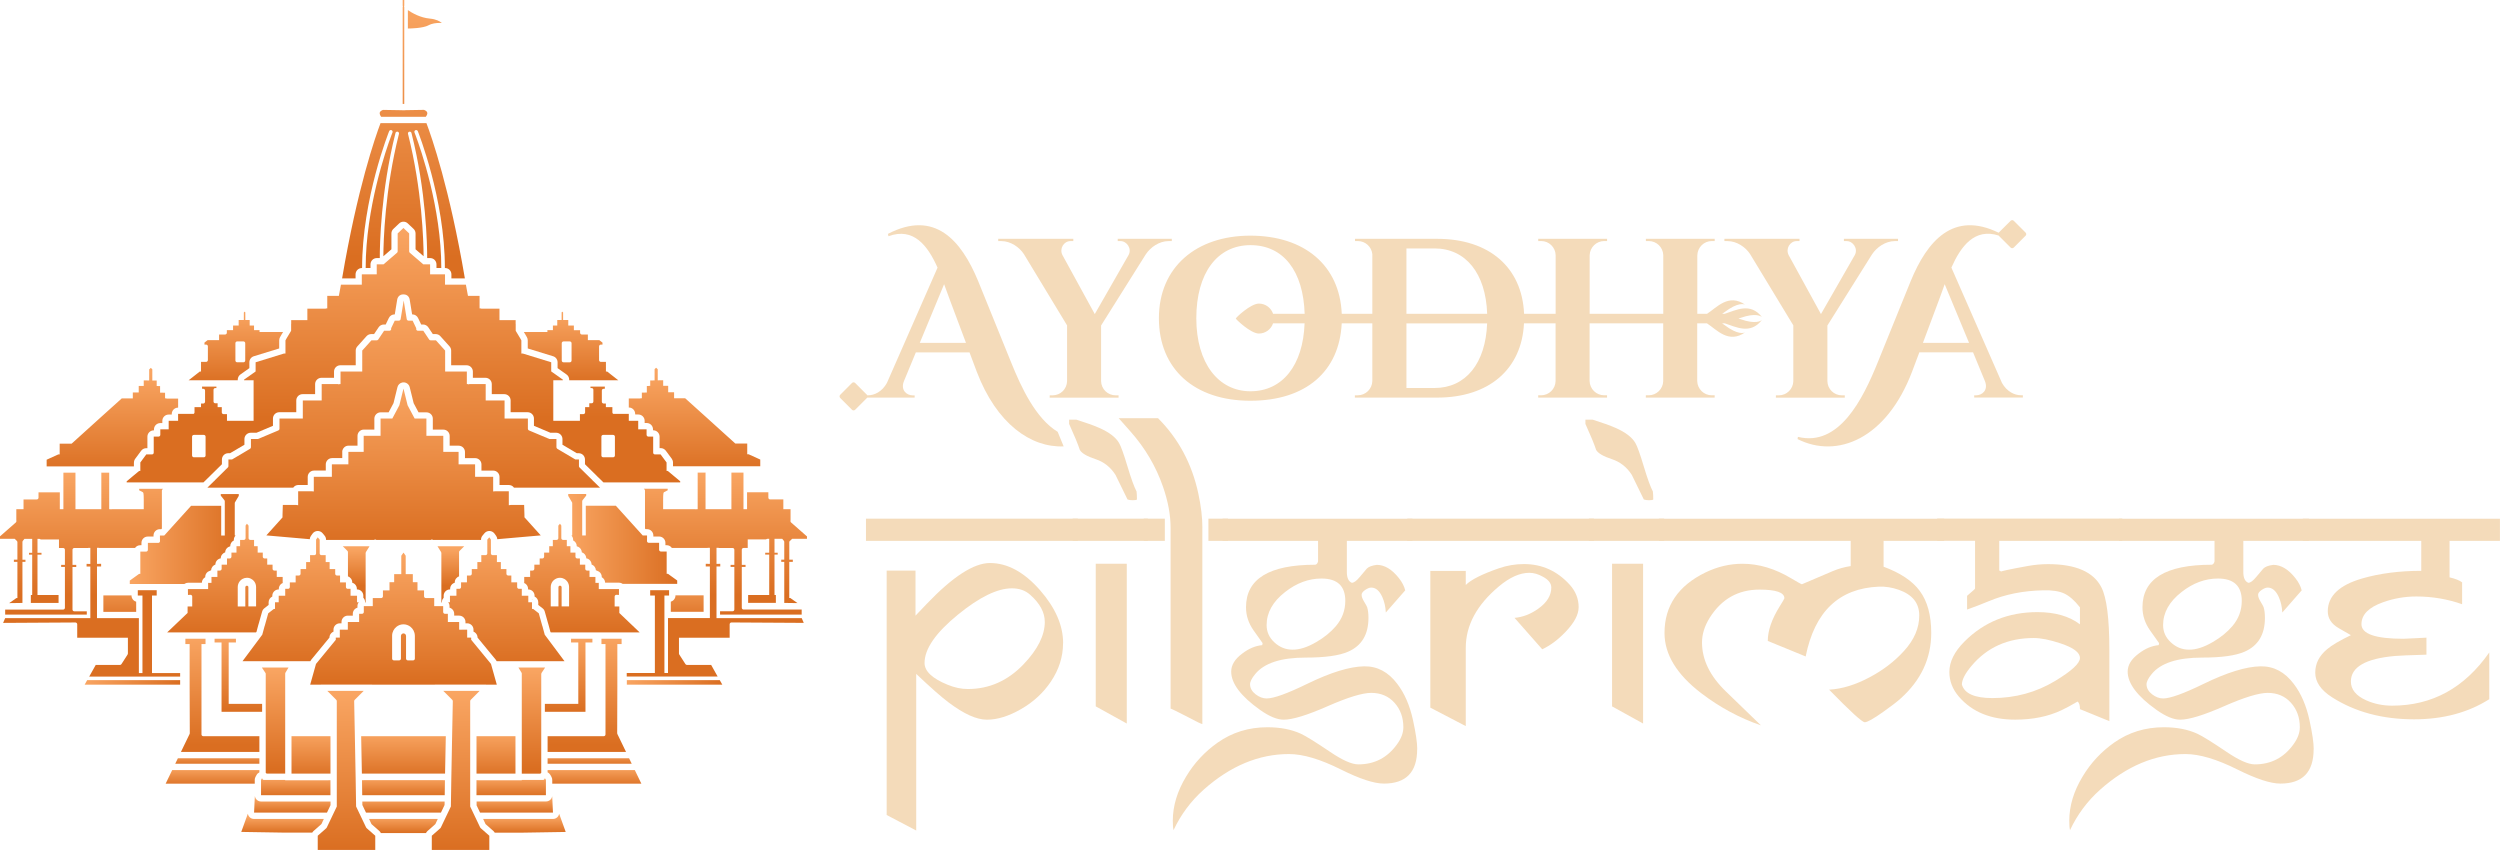 <svg xmlns="http://www.w3.org/2000/svg" xmlns:xlink="http://www.w3.org/1999/xlink" id="Layer_2" data-name="Layer 2" viewBox="0 0 803.93 273.32"><defs><style>      .cls-1 {        fill: url(#linear-gradient);      }      .cls-1, .cls-2, .cls-3, .cls-4, .cls-5, .cls-6, .cls-7, .cls-8, .cls-9, .cls-10, .cls-11, .cls-12, .cls-13, .cls-14, .cls-15, .cls-16, .cls-17, .cls-18, .cls-19, .cls-20, .cls-21, .cls-22, .cls-23, .cls-24, .cls-25, .cls-26, .cls-27, .cls-28, .cls-29, .cls-30, .cls-31, .cls-32, .cls-33, .cls-34, .cls-35, .cls-36, .cls-37, .cls-38, .cls-39, .cls-40, .cls-41, .cls-42, .cls-43, .cls-44, .cls-45, .cls-46, .cls-47, .cls-48, .cls-49, .cls-50, .cls-51, .cls-52, .cls-53, .cls-54, .cls-55, .cls-56, .cls-57, .cls-58, .cls-59, .cls-60, .cls-61, .cls-62 {        stroke-width: 0px;      }      .cls-2 {        fill: url(#linear-gradient-38);      }      .cls-3 {        fill: url(#linear-gradient-33);      }      .cls-4 {        fill: url(#linear-gradient-29);      }      .cls-5 {        fill: url(#linear-gradient-32);      }      .cls-6 {        fill: url(#linear-gradient-30);      }      .cls-7 {        fill: url(#linear-gradient-31);      }      .cls-8 {        fill: url(#linear-gradient-36);      }      .cls-9 {        fill: url(#linear-gradient-39);      }      .cls-10 {        fill: url(#linear-gradient-34);      }      .cls-11 {        fill: url(#linear-gradient-37);      }      .cls-12 {        fill: url(#linear-gradient-35);      }      .cls-13 {        fill: url(#linear-gradient-28);      }      .cls-14 {        fill: url(#linear-gradient-25);      }      .cls-15 {        fill: url(#linear-gradient-11);      }      .cls-16 {        fill: url(#linear-gradient-12);      }      .cls-17 {        fill: url(#linear-gradient-13);      }      .cls-18 {        fill: url(#linear-gradient-10);      }      .cls-19 {        fill: url(#linear-gradient-17);      }      .cls-20 {        fill: url(#linear-gradient-16);      }      .cls-21 {        fill: url(#linear-gradient-19);      }      .cls-22 {        fill: url(#linear-gradient-15);      }      .cls-23 {        fill: url(#linear-gradient-23);      }      .cls-24 {        fill: url(#linear-gradient-21);      }      .cls-25 {        fill: url(#linear-gradient-18);      }      .cls-26 {        fill: url(#linear-gradient-14);      }      .cls-27 {        fill: url(#linear-gradient-22);      }      .cls-28 {        fill: url(#linear-gradient-20);      }      .cls-29 {        fill: url(#linear-gradient-27);      }      .cls-30 {        fill: url(#linear-gradient-24);      }      .cls-31 {        fill: url(#linear-gradient-26);      }      .cls-32 {        fill: url(#linear-gradient-45);      }      .cls-33 {        fill: url(#linear-gradient-46);      }      .cls-34 {        fill: url(#linear-gradient-44);      }      .cls-35 {        fill: url(#linear-gradient-48);      }      .cls-36 {        fill: url(#linear-gradient-49);      }      .cls-37 {        fill: url(#linear-gradient-47);      }      .cls-38 {        fill: url(#linear-gradient-42);      }      .cls-39 {        fill: url(#linear-gradient-43);      }      .cls-40 {        fill: url(#linear-gradient-40);      }      .cls-41 {        fill: url(#linear-gradient-41);      }      .cls-42 {        fill: url(#linear-gradient-59);      }      .cls-43 {        fill: url(#linear-gradient-57);      }      .cls-44 {        fill: url(#linear-gradient-58);      }      .cls-45 {        fill: url(#linear-gradient-55);      }      .cls-46 {        fill: url(#linear-gradient-56);      }      .cls-47 {        fill: url(#linear-gradient-53);      }      .cls-48 {        fill: url(#linear-gradient-51);      }      .cls-49 {        fill: url(#linear-gradient-52);      }      .cls-50 {        fill: url(#linear-gradient-50);      }      .cls-51 {        fill: url(#linear-gradient-54);      }      .cls-52 {        fill: url(#linear-gradient-60);      }      .cls-53 {        fill-rule: evenodd;      }      .cls-53, .cls-62 {        fill: #f4dbba;      }      .cls-54 {        fill: url(#linear-gradient-4);      }      .cls-55 {        fill: url(#linear-gradient-2);      }      .cls-56 {        fill: url(#linear-gradient-3);      }      .cls-57 {        fill: url(#linear-gradient-8);      }      .cls-58 {        fill: url(#linear-gradient-9);      }      .cls-59 {        fill: url(#linear-gradient-7);      }      .cls-60 {        fill: url(#linear-gradient-5);      }      .cls-61 {        fill: url(#linear-gradient-6);      }    </style><linearGradient id="linear-gradient" x1="136.61" y1=".55" x2="136.61" y2="82.7" gradientUnits="userSpaceOnUse"><stop offset="0" stop-color="#f9a562"></stop><stop offset="1" stop-color="#da6e21"></stop></linearGradient><linearGradient id="linear-gradient-2" x1="129.75" y1=".55" x2="129.75" y2="82.7" xlink:href="#linear-gradient"></linearGradient><linearGradient id="linear-gradient-3" x1="182.85" y1="204.7" x2="182.85" y2="228.87" xlink:href="#linear-gradient"></linearGradient><linearGradient id="linear-gradient-4" x1="201.57" y1="219.45" x2="232.28" y2="219.45" xlink:href="#linear-gradient"></linearGradient><linearGradient id="linear-gradient-5" x1="220.98" y1="184.29" x2="220.98" y2="200.88" xlink:href="#linear-gradient"></linearGradient><linearGradient id="linear-gradient-6" x1="230.53" y1="151.98" x2="230.53" y2="191.48" xlink:href="#linear-gradient"></linearGradient><linearGradient id="linear-gradient-7" x1="144.97" y1="176.44" x2="144.97" y2="188.36" xlink:href="#linear-gradient"></linearGradient><linearGradient id="linear-gradient-8" x1="129.75" y1="178.65" x2="129.75" y2="219.37" xlink:href="#linear-gradient"></linearGradient><linearGradient id="linear-gradient-9" x1="171.04" y1="192.62" x2="171.05" y2="192.62" xlink:href="#linear-gradient"></linearGradient><linearGradient id="linear-gradient-10" x1="171.05" y1="192.78" x2="171.22" y2="192.78" xlink:href="#linear-gradient"></linearGradient><linearGradient id="linear-gradient-11" x1="172" y1="192.69" x2="172.09" y2="192.69" xlink:href="#linear-gradient"></linearGradient><linearGradient id="linear-gradient-12" x1="172.16" y1="193.92" x2="172.22" y2="193.92" xlink:href="#linear-gradient"></linearGradient><linearGradient id="linear-gradient-13" x1="172.22" y1="195.37" x2="173.25" y2="195.37" xlink:href="#linear-gradient"></linearGradient><linearGradient id="linear-gradient-14" x1="162.83" y1="172.38" x2="162.83" y2="214.19" xlink:href="#linear-gradient"></linearGradient><linearGradient id="linear-gradient-15" x1="183.66" y1="100.13" x2="183.66" y2="123.68" xlink:href="#linear-gradient"></linearGradient><linearGradient id="linear-gradient-16" x1="223.35" y1="119.76" x2="223.35" y2="152.76" xlink:href="#linear-gradient"></linearGradient><linearGradient id="linear-gradient-17" x1="182.72" y1="173.31" x2="217.77" y2="173.31" xlink:href="#linear-gradient"></linearGradient><linearGradient id="linear-gradient-18" x1="129.75" y1="235.65" x2="129.75" y2="250.35" xlink:href="#linear-gradient"></linearGradient><linearGradient id="linear-gradient-19" x1="159.49" y1="235.65" x2="159.49" y2="250.35" xlink:href="#linear-gradient"></linearGradient><linearGradient id="linear-gradient-20" x1="188.7" y1="204.7" x2="188.7" y2="239.44" xlink:href="#linear-gradient"></linearGradient><linearGradient id="linear-gradient-21" x1="191.16" y1="246.77" x2="191.16" y2="253.03" xlink:href="#linear-gradient"></linearGradient><linearGradient id="linear-gradient-22" x1="129.75" y1="262.69" x2="129.75" y2="267.99" xlink:href="#linear-gradient"></linearGradient><linearGradient id="linear-gradient-23" x1="168.64" y1="262.69" x2="168.64" y2="267.99" xlink:href="#linear-gradient"></linearGradient><linearGradient id="linear-gradient-24" x1="165.52" y1="256.7" x2="165.52" y2="261.58" xlink:href="#linear-gradient"></linearGradient><linearGradient id="linear-gradient-25" x1="171.01" y1="215.16" x2="171.01" y2="247.22" xlink:href="#linear-gradient"></linearGradient><linearGradient id="linear-gradient-26" x1="148.08" y1="222.97" x2="148.08" y2="273.57" xlink:href="#linear-gradient"></linearGradient><linearGradient id="linear-gradient-27" x1="129.75" y1="250.01" x2="129.75" y2="256.14" xlink:href="#linear-gradient"></linearGradient><linearGradient id="linear-gradient-28" x1="164.39" y1="250.01" x2="164.39" y2="256.14" xlink:href="#linear-gradient"></linearGradient><linearGradient id="linear-gradient-29" x1="189.62" y1="242.03" x2="189.62" y2="246.34" xlink:href="#linear-gradient"></linearGradient><linearGradient id="linear-gradient-30" x1="187.07" y1="167.81" x2="187.07" y2="203.63" xlink:href="#linear-gradient"></linearGradient><linearGradient id="linear-gradient-31" x1="129.75" y1=".55" x2="129.75" y2="82.7" xlink:href="#linear-gradient"></linearGradient><linearGradient id="linear-gradient-32" x1="76.64" y1="204.7" x2="76.64" y2="228.87" xlink:href="#linear-gradient"></linearGradient><linearGradient id="linear-gradient-33" x1="27.22" y1="219.45" x2="57.93" y2="219.45" xlink:href="#linear-gradient"></linearGradient><linearGradient id="linear-gradient-34" x1="38.51" y1="184.29" x2="38.51" y2="200.88" xlink:href="#linear-gradient"></linearGradient><linearGradient id="linear-gradient-35" x1="28.96" y1="151.98" x2="28.96" y2="191.48" xlink:href="#linear-gradient"></linearGradient><linearGradient id="linear-gradient-36" x1="114.52" y1="176.44" x2="114.52" y2="188.36" xlink:href="#linear-gradient"></linearGradient><linearGradient id="linear-gradient-37" x1="88.45" y1="192.62" x2="88.46" y2="192.62" xlink:href="#linear-gradient"></linearGradient><linearGradient id="linear-gradient-38" x1="88.28" y1="192.78" x2="88.45" y2="192.78" xlink:href="#linear-gradient"></linearGradient><linearGradient id="linear-gradient-39" x1="87.4" y1="192.69" x2="87.49" y2="192.69" xlink:href="#linear-gradient"></linearGradient><linearGradient id="linear-gradient-40" x1="87.27" y1="193.92" x2="87.33" y2="193.92" xlink:href="#linear-gradient"></linearGradient><linearGradient id="linear-gradient-41" x1="86.25" y1="195.37" x2="87.27" y2="195.37" xlink:href="#linear-gradient"></linearGradient><linearGradient id="linear-gradient-42" x1="96.67" y1="172.38" x2="96.67" y2="214.19" xlink:href="#linear-gradient"></linearGradient><linearGradient id="linear-gradient-43" x1="75.84" y1="100.13" x2="75.84" y2="123.68" xlink:href="#linear-gradient"></linearGradient><linearGradient id="linear-gradient-44" x1="36.14" y1="119.76" x2="36.14" y2="152.76" xlink:href="#linear-gradient"></linearGradient><linearGradient id="linear-gradient-45" x1="41.72" y1="173.31" x2="76.77" y2="173.31" xlink:href="#linear-gradient"></linearGradient><linearGradient id="linear-gradient-46" x1="100" y1="235.65" x2="100" y2="250.35" xlink:href="#linear-gradient"></linearGradient><linearGradient id="linear-gradient-47" x1="70.8" y1="204.7" x2="70.8" y2="239.44" xlink:href="#linear-gradient"></linearGradient><linearGradient id="linear-gradient-48" x1="68.34" y1="246.77" x2="68.34" y2="253.03" xlink:href="#linear-gradient"></linearGradient><linearGradient id="linear-gradient-49" x1="90.86" y1="262.69" x2="90.86" y2="267.99" xlink:href="#linear-gradient"></linearGradient><linearGradient id="linear-gradient-50" x1="129.75" y1="256.7" x2="129.75" y2="261.58" xlink:href="#linear-gradient"></linearGradient><linearGradient id="linear-gradient-51" x1="93.97" y1="256.7" x2="93.97" y2="261.58" xlink:href="#linear-gradient"></linearGradient><linearGradient id="linear-gradient-52" x1="88.49" y1="215.16" x2="88.49" y2="247.22" xlink:href="#linear-gradient"></linearGradient><linearGradient id="linear-gradient-53" x1="111.41" y1="222.97" x2="111.41" y2="273.57" xlink:href="#linear-gradient"></linearGradient><linearGradient id="linear-gradient-54" x1="95.11" y1="250.01" x2="95.11" y2="256.14" xlink:href="#linear-gradient"></linearGradient><linearGradient id="linear-gradient-55" x1="69.88" y1="242.03" x2="69.88" y2="246.34" xlink:href="#linear-gradient"></linearGradient><linearGradient id="linear-gradient-56" x1="72.43" y1="167.81" x2="72.43" y2="203.63" xlink:href="#linear-gradient"></linearGradient><linearGradient id="linear-gradient-57" x1="129.75" y1="73.66" x2="129.75" y2="134.34" xlink:href="#linear-gradient"></linearGradient><linearGradient id="linear-gradient-58" x1="129.75" y1=".55" x2="129.75" y2="82.7" xlink:href="#linear-gradient"></linearGradient><linearGradient id="linear-gradient-59" x1="129.75" y1="96.83" x2="129.75" y2="158.9" xlink:href="#linear-gradient"></linearGradient><linearGradient id="linear-gradient-60" x1="129.75" y1="124.45" x2="129.75" y2="175.05" xlink:href="#linear-gradient"></linearGradient></defs><g id="Branding_by_Patrick_Liddell" data-name="Branding by Patrick Liddell"><g id="Logo_V2_Light"><g><path class="cls-62" d="M346.6,173.92h-68.13v-7.13h68.13v7.13ZM341.85,206.83c0,4.36-1.31,8.47-3.92,12.36-2.42,3.6-5.6,6.54-9.56,8.82-3.96,2.28-7.62,3.42-10.99,3.42s-7.39-1.84-12.3-5.52c-2.38-1.78-5.86-4.85-10.45-9.21v50.37l-9.5-4.99v-78.59h9.27v14.49l3.62-3.8c8.36-8.75,15.13-13.13,20.32-13.13,5.62,0,10.99,2.91,16.1,8.73,4.95,5.66,7.43,11.35,7.43,17.05ZM335.97,199.94c0-3.01-1.56-5.9-4.69-8.67-1.54-1.39-3.5-2.08-5.88-2.08-4.67,0-10.47,2.83-17.4,8.5-7.13,5.82-10.69,10.99-10.69,15.5,0,2.65,2.47,4.99,7.43,7.01,2.22.91,4.38,1.37,6.47,1.37,6.89,0,12.87-2.65,17.94-7.96,4.55-4.75,6.83-9.31,6.83-13.66Z"></path><path class="cls-62" d="M365.61,160.62c-.16.16-.61.24-1.37.24-.63,0-1.19-.08-1.66-.24l-3.86-7.9c-1.58-2.49-3.73-4.19-6.45-5.08-2.71-.89-4.39-1.87-5.02-2.94-.59-1.82-1.74-4.61-3.45-8.38v-1.37h2.32c3.05.95,5.52,1.84,7.43,2.67,3.13,1.39,5.23,2.99,6.3,4.81.59.99,1.51,3.52,2.73,7.6,1.15,3.84,2.12,6.52,2.91,8.02.08.71.12,1.56.12,2.55ZM369.11,173.92h-24.18v-7.13h24.18v7.13ZM362.34,232.67l-9.98-5.52v-45.86h9.98v51.38Z"></path><path class="cls-62" d="M386.64,169.65v63.2c-.4-.12-.91-.34-1.54-.65l-3.09-1.6c-3.53-1.82-5.39-2.73-5.58-2.73v-58.09c0-4.16-.81-8.58-2.44-13.25-2.26-6.54-5.76-12.48-10.51-17.83l-3.74-4.22h12.65c6.57,6.58,10.89,14.64,12.95,24.19.87,4.04,1.31,7.71,1.31,10.99ZM374.58,173.92h-6.77v-7.13h6.77v7.13ZM394.89,173.92h-6.3v-7.13h6.3v7.13Z"></path><path class="cls-62" d="M455.72,240.93c0,7.37-3.56,11.05-10.69,11.05-3.17,0-7.76-1.51-13.78-4.51-6.65-3.33-12.24-4.99-16.75-4.99-9.7,0-18.85,3.82-27.44,11.46-4.12,3.68-7.34,8.02-9.68,13.01-.16-.63-.24-1.64-.24-3.03,0-4.75,1.43-9.48,4.28-14.2,2.61-4.36,6-8,10.16-10.93,4.67-3.29,10-4.93,15.98-4.93,4.12,0,7.7.69,10.75,2.08,1.62.75,4.75,2.69,9.39,5.82,3.96,2.69,6.99,4.04,9.09,4.04,5.23,0,9.38-2.16,12.47-6.48,1.35-1.86,2.02-3.68,2.02-5.46,0-3.13-.95-5.75-2.85-7.87-1.9-2.12-4.4-3.18-7.48-3.18-2.85,0-7.54,1.44-14.08,4.31-6.53,2.87-11.23,4.31-14.08,4.31-2.1,0-4.63-1.05-7.6-3.15-6.18-4.4-9.27-8.5-9.27-12.31,0-2.1,1.17-4.02,3.51-5.77,2.1-1.62,4.26-2.54,6.47-2.74l.12-.65-2.91-4.1c-1.62-2.3-2.43-4.78-2.43-7.43,0-9.12,7.42-13.68,22.28-13.68.43-.08.73-.44.89-1.07v-6.6h-30.71v-7.13h61.06v7.13h-21.09v10.02c0,1.87.53,3.02,1.6,3.46.67,0,1.52-.62,2.54-1.86l2.29-2.71c.59-.6,1.66-1,3.2-1.2,2.49,0,4.87,1.43,7.12,4.28,1.03,1.31,1.7,2.61,2.02,3.92l-6.24,7.13c-.08-1.82-.46-3.48-1.13-4.99-.91-2.02-2.1-3.03-3.56-3.03-.56,0-1.21.26-1.96.77-.75.52-1.13,1.03-1.13,1.55,0,.59.26,1.31.77,2.14.59.99.93,1.6,1.01,1.84.28.91.42,2.06.42,3.44,0,5.35-2.18,8.97-6.53,10.87-2.89,1.27-7.45,1.9-13.66,1.9-7.92,0-13.33,1.76-16.22,5.29-1.15,1.39-1.7,2.52-1.66,3.39.04,1.19.63,2.23,1.78,3.12s2.34,1.34,3.56,1.34c2.26,0,6.59-1.56,13.01-4.69,7.56-3.68,13.66-5.56,18.3-5.64,4.24-.08,7.8,1.8,10.69,5.64,2.34,3.05,4.02,6.93,5.05,11.64.91,4.16,1.37,7.29,1.37,9.39ZM432.61,193.23c0-4.79-2.55-7.19-7.66-7.19-4.12,0-8.02,1.45-11.7,4.34-3.96,3.09-5.94,6.63-5.94,10.63,0,2.18.84,4.04,2.52,5.58,1.68,1.55,3.61,2.32,5.79,2.32,2.26.04,4.81-.77,7.66-2.44,2.53-1.46,4.63-3.17,6.3-5.11,2.02-2.38,3.03-5.09,3.03-8.14Z"></path><path class="cls-62" d="M512.57,173.92h-60.05v-7.13h60.05v7.13ZM507.64,195.31c0,2.34-1.41,4.97-4.22,7.9-2.38,2.49-4.87,4.36-7.48,5.58l-8.91-10.1c2.69-.24,5.25-1.23,7.66-2.97,2.77-1.98,4.16-4.24,4.16-6.77,0-1.35-.87-2.49-2.61-3.44-1.51-.87-2.99-1.31-4.46-1.31-3.05,0-6.32,1.47-9.8,4.39-7.09,5.94-10.63,12.51-10.63,19.72v25.19l-11.4-5.94v-43.96h11.4v4.51c1.71-1.7,5.24-3.48,10.61-5.35,2.62-.91,5.32-1.37,8.11-1.37,5.76,0,10.65,2.2,14.66,6.59,1.95,2.14,2.92,4.57,2.92,7.31Z"></path><path class="cls-62" d="M531.64,160.62c-.16.16-.61.24-1.37.24-.63,0-1.19-.08-1.66-.24l-3.86-7.9c-1.58-2.49-3.73-4.19-6.45-5.08-2.71-.89-4.39-1.87-5.02-2.94-.59-1.82-1.74-4.61-3.45-8.38v-1.37h2.32c3.05.95,5.52,1.84,7.43,2.67,3.13,1.39,5.23,2.99,6.3,4.81.59.99,1.51,3.52,2.73,7.6,1.15,3.84,2.12,6.52,2.91,8.02.08.71.12,1.56.12,2.55ZM535.14,173.92h-24.18v-7.13h24.18v7.13ZM528.37,232.67l-9.98-5.52v-45.86h9.98v51.38Z"></path><path class="cls-62" d="M625.19,173.92h-19.48v8.32c5.38,1.98,9.27,4.58,11.64,7.79,2.46,3.33,3.68,7.83,3.68,13.5,0,8.17-3.27,15.18-9.8,21.05-1.23,1.11-3.11,2.56-5.64,4.34-3.13,2.22-5.11,3.33-5.94,3.33s-4.65-3.49-11.46-10.47c4.2-.24,8.57-1.59,13.13-4.04,4.32-2.3,7.98-5.12,10.99-8.45,3.25-3.57,4.87-7.36,4.87-11.36s-2.2-6.72-6.59-8.27c-2.14-.75-4.26-1.09-6.36-1.01-12.83.52-20.69,8-23.58,22.45l-12.18-4.99c0-3.33,1.29-7.05,3.86-11.17.95-1.5,1.44-2.35,1.48-2.55,0-1.86-2.67-2.79-8.02-2.79-6.85,0-12.18,3.01-15.98,9.03-1.66,2.65-2.49,5.31-2.49,7.96,0,5.55,2.55,10.79,7.66,15.74l11.29,10.93c-6.89-2.38-13.29-5.82-19.19-10.34-7.88-6.02-11.82-12.47-11.82-19.36,0-8.71,4.4-15.21,13.19-19.48,3.84-1.86,7.8-2.79,11.88-2.79,5.23,0,10.45,1.56,15.68,4.69,1.98,1.19,3.13,1.82,3.44,1.9,3.01-1.31,6.32-2.72,9.92-4.23,1.9-.8,3.82-1.33,5.76-1.61v-8.11h-61.66v-7.13h91.72v7.13Z"></path><path class="cls-62" d="M682.46,173.92h-39.56v9.56c.16,0,.32.08.48.24.16.16.3.24.42.24-.32,0-.49-.02-.53-.06,0-.2,2.95-.83,8.85-1.9,2.18-.39,4.34-.59,6.47-.59,8.91,0,14.63,2.49,17.17,7.48,1.7,3.33,2.55,10.04,2.55,20.14v22.87c-.83-.32-3.98-1.6-9.45-3.86,0-1.27-.26-2.08-.77-2.44-2.1,1.23-3.82,2.16-5.17,2.79-4.28,2.02-9.25,3.03-14.91,3.03-7.8,0-13.82-2.46-18.06-7.37-2.06-2.38-3.09-5.03-3.09-7.96,0-3.29,1.62-6.55,4.87-9.8,6.3-6.3,14.12-9.45,23.46-9.45,5.66,0,10.22,1.31,13.66,3.92v-5.46c-1.74-2.22-3.44-3.7-5.08-4.46-1.64-.75-3.89-1.09-6.74-1.01-6.38.12-12.22,1.29-17.52,3.51-2.38.99-4.69,1.88-6.95,2.67v-4.41c.51-.44,1.27-1.09,2.26-1.97.16-.2.26-.32.3-.36v-15.37h-12.18v-7.13h59.52v7.13ZM668.85,211.58c0-1.74-2.08-3.31-6.24-4.69-3.45-1.15-6.32-1.72-8.61-1.72-8.36,0-15.05,3.01-20.08,9.03-2.02,2.42-3.03,4.4-3.03,5.94.83,2.89,4.1,4.34,9.8,4.34,7.37,0,14.1-1.84,20.2-5.52,5.31-3.21,7.96-5.66,7.96-7.37Z"></path><path class="cls-62" d="M744,240.93c0,7.37-3.56,11.05-10.69,11.05-3.17,0-7.76-1.51-13.78-4.51-6.65-3.33-12.24-4.99-16.75-4.99-9.7,0-18.85,3.82-27.44,11.46-4.12,3.68-7.34,8.02-9.68,13.01-.16-.63-.24-1.64-.24-3.03,0-4.75,1.43-9.48,4.28-14.2,2.61-4.36,6-8,10.16-10.93,4.67-3.29,10-4.93,15.98-4.93,4.12,0,7.7.69,10.75,2.08,1.62.75,4.75,2.69,9.39,5.82,3.96,2.69,6.99,4.04,9.09,4.04,5.23,0,9.38-2.16,12.47-6.48,1.35-1.86,2.02-3.68,2.02-5.46,0-3.13-.95-5.75-2.85-7.87-1.9-2.12-4.4-3.18-7.48-3.18-2.85,0-7.54,1.44-14.08,4.31-6.53,2.87-11.23,4.31-14.08,4.31-2.1,0-4.63-1.05-7.6-3.15-6.18-4.4-9.27-8.5-9.27-12.31,0-2.1,1.17-4.02,3.51-5.77,2.1-1.62,4.26-2.54,6.47-2.74l.12-.65-2.91-4.1c-1.62-2.3-2.43-4.78-2.43-7.43,0-9.12,7.42-13.68,22.28-13.68.43-.08.73-.44.89-1.07v-6.6h-30.71v-7.13h61.06v7.13h-21.09v10.02c0,1.87.53,3.02,1.6,3.46.67,0,1.52-.62,2.54-1.86l2.29-2.71c.59-.6,1.66-1,3.2-1.2,2.49,0,4.87,1.43,7.12,4.28,1.03,1.31,1.7,2.61,2.02,3.92l-6.24,7.13c-.08-1.82-.46-3.48-1.13-4.99-.91-2.02-2.1-3.03-3.56-3.03-.56,0-1.21.26-1.96.77-.75.52-1.13,1.03-1.13,1.55,0,.59.26,1.31.77,2.14.59.99.93,1.6,1.01,1.84.28.91.42,2.06.42,3.44,0,5.35-2.18,8.97-6.53,10.87-2.89,1.27-7.45,1.9-13.66,1.9-7.92,0-13.33,1.76-16.22,5.29-1.15,1.39-1.7,2.52-1.66,3.39.04,1.19.63,2.23,1.78,3.12s2.34,1.34,3.56,1.34c2.26,0,6.59-1.56,13.01-4.69,7.56-3.68,13.66-5.56,18.3-5.64,4.24-.08,7.8,1.8,10.69,5.64,2.34,3.05,4.02,6.93,5.05,11.64.91,4.16,1.37,7.29,1.37,9.39ZM720.89,193.23c0-4.79-2.55-7.19-7.66-7.19-4.12,0-8.02,1.45-11.7,4.34-3.96,3.09-5.94,6.63-5.94,10.63,0,2.18.84,4.04,2.52,5.58,1.68,1.55,3.61,2.32,5.79,2.32,2.26.04,4.81-.77,7.66-2.44,2.53-1.46,4.63-3.17,6.3-5.11,2.02-2.38,3.03-5.09,3.03-8.14Z"></path><path class="cls-62" d="M803.93,173.92h-16.22v11.74c1.86.44,3.21.97,4.04,1.61v7.03c-4.71-1.66-9.62-2.49-14.73-2.49-3.68,0-7.25.62-10.69,1.85-4.59,1.63-6.91,3.96-6.95,6.98-.08,3.18,4.42,4.77,13.48,4.77.2,0,1.48-.06,3.86-.18l3.56-.18v5.47c-5.39.16-8.75.3-10.1.42-9.47.83-14.2,3.56-14.2,8.2,0,2.57,1.64,4.59,4.93,6.06,2.57,1.15,5.35,1.72,8.32,1.72,12.87,0,23.29-5.7,31.25-17.11v15.03c-6.81,4.32-14.87,6.47-24.18,6.47-10.18,0-18.97-2.36-26.37-7.08-3.6-2.3-5.41-4.93-5.41-7.91s1.27-5.41,3.8-7.55c1.54-1.31,4.1-2.81,7.66-4.52l-3.92-2.26c-2.34-1.35-3.51-3.15-3.51-5.41,0-4.92,3.7-8.44,11.11-10.58,5.62-1.62,11.94-2.44,18.95-2.44v-9.63h-38.08v-7.13h63.38v7.13Z"></path></g><g><path class="cls-53" d="M566.73,102.77s.02-.03.02-.03c0,.01-.02.02-.02.03Z"></path><path class="cls-53" d="M566.73,102.11s.02.02.03.03c0,0,0-.01-.03-.03Z"></path><path class="cls-53" d="M559.67,102.63c-.21-.07-.42-.14-.62-.2.2-.06.4-.13.62-.2,4.93-1.73,6.59-.58,6.98-.2-3.77-4.94-8.48-2.24-12.02-1.12h-.83c.26-.18.55-.37.83-.58,4.24-3.2,6.15-2.56,6.6-2.33-5.37-3.75-9.14.87-12.29,2.91h-3.13v-18.79c.06-2.56,2.12-4.61,4.68-4.61h.91v-.72s-22.14,0-22.14,0l.02.72h.9c2.53,0,4.59,2.01,4.68,4.5v18.9h-23.67v-18.85c.08-2.52,2.16-4.55,4.7-4.55h.9v-.72s-22.14,0-22.14,0v.72h.94c2.54,0,4.61,2.03,4.66,4.56v18.84h-10.15c-.63-14.92-11.23-24.11-27.93-24.11h-26.45l.02.72h.91c2.41,0,4.39,1.83,4.65,4.18v19.21h-9.83c-.65-15.55-11.99-25.13-29.4-25.13s-29.4,10.16-29.4,26.55,11.48,26.54,29.4,26.54,28.64-9.47,29.39-24.89h9.84v18.56c-.06,2.54-2.15,4.58-4.68,4.58h-.93v.74s26.46,0,26.46,0c16.63,0,27.21-9.09,27.92-23.88h10.16v18.56c-.05,2.54-2.11,4.58-4.66,4.58h-.93v.74s22.14,0,22.14,0v-.74h-.91c-2.55,0-4.64-2.04-4.7-4.58v-18.56h23.67v18.61c-.07,2.5-2.14,4.53-4.68,4.53h-.9l-.02.74h22.15v-.74h-.93c-2.55,0-4.62-2.04-4.68-4.58v-18.56h3.13c3.15,2.04,6.93,6.67,12.31,2.88-.42.23-2.33.94-6.62-2.3-.28-.21-.57-.4-.83-.58h.88c3.55,1.13,8.23,3.76,11.98-1.14-.38.37-2.03,1.53-6.98-.21ZM404.82,107.26c2.12,0,3.93-1.38,4.56-3.28h10.14c-.49,13.52-7.12,21.84-17.41,21.84s-17.41-9-17.41-23.49,6.73-23.5,17.41-23.5,17,8.42,17.43,22.08h-10.15c-.64-1.9-2.43-3.29-4.56-3.29-2.66,0-7.51,4.58-7.43,4.83.07.25,4.77,4.81,7.43,4.81ZM461.29,124.77h-9.02v-20.78h25.95c-.49,12.86-6.88,20.78-16.93,20.78ZM452.27,100.91v-21.02h9.02c10.05,0,16.5,8.01,16.94,21.02h-25.96Z"></path><path class="cls-53" d="M561.3,106.84s.04-.02.04-.02c-.01,0-.02.02-.04.02Z"></path><path class="cls-53" d="M561.3,98.05s.02.02.04.02c0,0-.01,0-.04-.02Z"></path><path class="cls-53" d="M340.1,138.85c-6.99-4.24-11.67-14.16-14.94-22.3l-10.6-26.13c-5.45-13.2-13.98-23.03-29.03-15.21l.17.75c8.11-2.96,12.64,3.05,15.79,10.11l-16.29,37.09c-1.54,2.79-4.01,3.96-6.05,3.96h-.23c-.04-.06-.07-.11-.12-.15l-3.82-3.83c-.27-.26-.71-.26-.99,0l-3.81,3.83c-.27.27-.27.71,0,.99l3.81,3.82c.27.27.71.27.99,0l3.82-3.82s.06-.06.08-.1h15.25v-.72h-.65c-1.88,0-3.98-1.66-2.79-4.59l3.82-9.23h17.26l2.33,6.22c6.41,16.77,17.39,24.44,27.94,24.01l-1.93-4.7ZM295.78,110.25l7.82-18.86c.7,1.89,1.34,3.72,1.95,5.32l5.08,13.54h-14.85Z"></path><path class="cls-53" d="M376.82,77.53v-.73h-17.39v.73h.92c1.99,0,3.73,2.43,2.55,4.51l-10.85,18.96-10.39-18.96c-1.07-2.08.43-4.51,2.57-4.51h.92v-.73h-24.15v.73h1.02c2.97,0,5.8,1.96,7.24,4.19l13.88,22.91v17.96c-.06,2.52-2.12,4.54-4.66,4.54h-.92l-.02.74h22.16v-.74h-.94c-2.55,0-4.63-2.03-4.68-4.57v-17.89l14.37-22.88c1.5-2.24,4.27-4.26,7.33-4.26h1.01Z"></path><path class="cls-53" d="M572.01,127.13h-.92l-.02.74h22.16v-.74h-.93c-2.55,0-4.63-2.03-4.66-4.57v-17.89l14.35-22.88c1.5-2.24,4.28-4.26,7.34-4.26h1.02v-.73h-17.4v.73h.92c1.99,0,3.73,2.43,2.57,4.51l-10.87,18.96-10.39-18.96c-1.05-2.08.43-4.51,2.57-4.51h.92v-.73h-24.15v.73h1.02c2.97,0,5.82,1.96,7.25,4.19l13.89,22.91v17.96c-.06,2.52-2.14,4.54-4.67,4.54Z"></path><path class="cls-53" d="M642.73,75.77s.01.01.01.02l3.83,3.83c.27.26.71.26.99,0l3.82-3.83c.27-.27.27-.71,0-.99l-3.82-3.81c-.27-.27-.71-.27-.99,0l-3.83,3.81s-.01.02-.02.04c-14.59-7.13-22.96,2.59-28.3,15.57l-10.6,26.13c-4.75,11.75-12.4,27.23-25.66,23.94l-.11.72c12.74,6.42,28.6-.07,36.82-21.68l2.34-6.22h17.27l3.81,9.23c1.19,2.93-.91,4.59-2.8,4.59h-.64v.72h15.65v-.74h-.65c-2.04,0-4.51-1.18-6.07-3.96l-16.27-37.09c3.07-6.9,7.48-12.8,15.23-10.3ZM633.2,110.25h-14.84l5.07-13.54c.62-1.6,1.23-3.43,1.93-5.32l7.83,18.86Z"></path></g><g><path class="cls-1" d="M137.75,8.14c1.18-.62,2.51-.76,3.59-.77.25,0,.5,0,.73.03-.02-.02-.04-.03-.05-.05-.32-.27-.75-.56-1.37-.81-.61-.25-1.4-.46-2.42-.56-3.08-.28-5.7-1.8-7.07-2.73v5.92c.63,0,1.7-.04,2.84-.15,1.4-.13,2.94-.42,3.76-.86Z"></path><path class="cls-55" d="M130,33.42V2.32c-.08-.16-.08-.37,0-.53V0h-.51v1.79c.08.16.08.37,0,.53v31.1h.25s.25,0,.25,0Z"></path><path class="cls-56" d="M188.26,206.6h.45s.08,0,.12,0,.08,0,.12,0h1.55v-1.2h-6.87v1.2h1.64s.08,0,.12,0,.08,0,.12,0h.45v19.74h-10.75v2.55h13.06v-22.29Z"></path><polygon class="cls-54" points="201.57 218.72 201.57 220.18 232.28 220.18 231.46 218.72 201.57 218.72"></polygon><path class="cls-60" d="M217.21,191.51c0,.94-.64,1.73-1.5,1.96v3.27h10.55v-5.3h-9.05v.06Z"></path><path class="cls-61" d="M254.04,173.94l.69-.68h4.77v-.77l-.35-.3-4.77-4.19c-.12-.11-.19-.26-.19-.43v-.19h.03v-3.64h-2.32v-3.14h-4.24c-.15,0-.3-.06-.41-.16-.11-.11-.17-.25-.17-.41v-1.73h-6.85v5.44h-1.15v-11.76h-3.88v11.76h-8.32v-11.57c0-.07.01-.13.03-.19h-2.57s.01.09.01.13v11.63h-.34c-.07.04-.15.05-.23.05s-.16-.01-.23-.05h-10.31v-2.94c0-2.24.12-2.43.3-2.53l1.17-.61v-.49h-7.67l.21.21c.1.1.16.25.16.4v12.18l.18.2h.48c1.12,0,2.03.92,2.03,2.03v.34h1.85c1.12,0,2.03.92,2.03,2.03v.76h.4c.69,0,1.31.36,1.67.88h11.42c.07-.03.15-.05.23-.05h.58v5.17h-.58c-.05,0-.11,0-.16-.02h-.59v.85h1.33v16.61h-13.47v17.66h-1.15v-24.92h1.5v-1.71h-6.08v1.71h1.51v24.92h-9.05v1.14h29.24l-2.09-3.74h-7.78c-.19,0-.38-.1-.49-.26l-1.99-3.1c-.05-.09-.09-.2-.09-.32v-5.07h16.3v-4.33c0-.15.07-.31.18-.41.11-.11.25-.17.41-.17l23.24.14-.66-1.53h-27.4v-16.61h1.21v-.85h-.48c-.05.01-.1.02-.16.02h-.57v-5.17h.57c.08,0,.16.02.23.05h4.36c.15,0,.3.06.41.16.11.11.17.25.17.41v4.86h-1.21v.67h1.21v13.69c0,.15-.06.29-.17.41-.1.1-.25.16-.41.16h-4.02v1.06h26.25v-1.61h-18.68c-.15,0-.31-.06-.41-.17-.11-.1-.17-.25-.17-.41v-13.13h1.21v-.67h-1.21v-4.86c0-.15.06-.29.17-.41.1-.1.25-.16.41-.16h1.33v-2.75h5.9c.1-.12.25-.19.43-.19h.58v4.48h-1.29v.6h1.29v12.98h-6.78v2.54h8.92v-2.54h-.44v-12.98h1.03v-.6h-1.03v-4.48h2.49l.52.64c.08.1.13.23.13.36v5.71h-.97v.7h.97v13.2l4.27.06-2.33-1.63h-.33v-11.64h1.14v-.7h-1.13v-5.63c0-.14.06-.29.17-.4Z"></path><path class="cls-59" d="M149.28,175.66l-1.5,1.49c-.11.11-.16.25-.16.41v7.79c-.8.26-1.38,1.03-1.38,1.92v.12c-.86.23-1.49,1.03-1.49,1.96v.19h-.05c-1.12,0-2.03.91-2.03,2.03v.65c-.15.16-.27.34-.38.54-.15.32-.21.65-.19.98h-.17v-15.92c0-.11-.03-.21-.09-.3l-1.16-1.86h8.62Z"></path><path class="cls-57" d="M156.41,220.17h3.35l-1.87-6.67h0s-5.89-7.18-5.89-7.18l-.48-.58v-.71s.01,0,.01,0h-1.3v-2.55h-1.8c-.07.03-.13.04-.2.04s-.14,0-.2-.04h-.38v-2.47h-3.63v-2.63h-.93c-.15,0-.3-.06-.41-.17-.11-.1-.17-.25-.17-.41v-1.89h-2.88v-2.59h-2.69c-.15,0-.3-.06-.41-.16-.11-.11-.17-.26-.17-.42v-1.89h-2.11v-2.64h-1.5v-2.58h-2.29v-5.92l-.71-1.01h0s0,0,0,0h0s0,0,0,0l-.71,1.01v5.92h-2.29v2.58h-1.5v2.64h-2.11v1.89c0,.15-.06.31-.17.42-.1.1-.25.16-.41.16h-2.69v2.59h-2.88v1.89c0,.15-.06.3-.17.41-.1.11-.25.17-.41.17h-.93v2.63h-3.63v2.47h-.38c-.06.03-.13.04-.2.04s-.13,0-.2-.04h-1.8v2.55h-1.3s.01.72.01.72l-.48.58-5.89,7.17h0s-1.87,6.68-1.87,6.68h3.35c.06-.02.13-.04.2-.04h16.26c.07,0,.14.02.2.04h19.98c.06-.02.13-.04.2-.04h16.26c.07,0,.14.02.2.04ZM133.41,204.38v7.4c0,.15-.06.3-.16.41-.11.11-.25.17-.41.17h-1.69c-.15,0-.3-.06-.41-.17-.11-.1-.17-.25-.17-.41v-7.26c0-.47-.38-.84-.82-.84h0s0,0,0,0h0c-.45,0-.82.38-.82.84v7.26c0,.15-.06.3-.17.41-.1.11-.25.17-.41.17h-1.69c-.15,0-.29-.06-.41-.17-.1-.1-.16-.25-.16-.41v-7.42c.02-1.14.57-2.13,1.39-2.8h0c.61-.49,1.4-.8,2.26-.8s1.65.32,2.26.8h0c.82.66,1.37,1.66,1.39,2.8v.02Z"></path><rect class="cls-58" x="171.04" y="192.51" width="0" height=".2"></rect><path class="cls-18" d="M171.14,192.85c.02-.05.05-.09.08-.13-.02.02-.04.04-.05.06l-.12-.06v.13h.09Z"></path><path class="cls-15" d="M172,192.64s.04.04.06.07l.03.03s-.05-.08-.09-.1Z"></path><path class="cls-16" d="M172.16,192.86s.01.03.01.04c.02.06.04.12.04.18v1.89h0v-1.89c0-.08-.02-.16-.06-.22Z"></path><polygon class="cls-17" points="173.25 195.77 173.25 195.76 173.24 195.76 172.22 194.97 173.24 195.77 173.25 195.77"></polygon><path class="cls-26" d="M166.88,189.35c-.15,0-.29-.06-.41-.17-.1-.1-.17-.25-.17-.41v-1.5h-1.87v-2.2h-1c-.15,0-.31-.06-.41-.16-.11-.11-.17-.25-.17-.41v-1.51h-1.79v-2.24h-1.27v-1.23h.01v-1h-1.36c-.15,0-.3-.06-.42-.17-.1-.1-.16-.25-.16-.41v-4.43l-.52-.73-.64.75v4.41c0,.15-.06.31-.16.41-.11.11-.25.17-.41.17h-1.36v2.23h-1.27v2.24h-1.79v1.51c0,.15-.06.29-.17.41-.1.1-.25.16-.4.16h-.99v2.2h-1.89v1.5c0,.15-.06.31-.17.41-.1.11-.25.17-.41.17h-.91v2.23h-2.08v2.08h-.57c.27.35.43.77.43,1.24v.51c.86.23,1.5,1.03,1.5,1.96v.6h1.6c1.12,0,2.03.91,2.03,2.03v.44h.55c1.12,0,2.03.92,2.03,2.03v.65c.26.1.51.26.71.48.38.38.59.89.59,1.43l5.89,7.16c.11.13.2.28.27.44h21.81c-2.11-2.84-4.24-5.68-6.36-8.52h0c-.09-.34-.18-.67-.27-1h0s-.5-1.84-.5-1.84v.08c-.39-1.37-.76-2.75-1.15-4.13l-1.8-1.4h-.38v-2.14h-1.19v-2.1h-2.09v-2.23h-.91Z"></path><path class="cls-22" d="M169.05,107.76c.09.15.4.69.4.69.17.31.26.65.26,1.01v2.59l8.16,2.51c.85.26,1.43,1.05,1.43,1.94v1.88l2.88,2.04c.54.38.86,1,.86,1.66v.21h15.81l-.32-.24c-1.1-.86-2.2-1.73-3.29-2.58h-.39v-3.1h-1.63c-.15,0-.29-.06-.41-.17-.1-.11-.17-.25-.17-.41v-4.4c0-.15.07-.3.17-.41.11-.11.25-.17.41-.17h.52v-.64l-1.02-.8h-3.68v-1.8h-1.92c-.15,0-.29-.06-.41-.17-.11-.1-.17-.25-.17-.41v-.82h-2v-1.49h-1.8v-1.78h-1.66v-2.42l-.26-.27-.22.23v2.46h-1.4v1.78h-1.4v1.49h-1.77v.6h-7.57l.52.86s.05.09.07.13ZM180.64,110.37c0-.15.06-.31.17-.41.1-.11.25-.17.41-.17h2c.15,0,.31.06.41.17.11.1.17.25.17.41v5.57c0,.15-.06.29-.17.41-.1.1-.25.16-.41.16h-2c-.15,0-.31-.06-.41-.16-.11-.11-.17-.25-.17-.41v-5.57Z"></path><path class="cls-20" d="M204.27,133.09v.2h1c1.12,0,2.03.91,2.03,2.03v.71h.66c1.12,0,2.03.91,2.03,2.03v.31h.08c1.12,0,2.03.91,2.03,2.03v3.7h.36c.64,0,1.25.31,1.64.82l1.92,2.59c.25.35.4.77.4,1.21v1.21h28.06v-2.15l-3.74-1.7h-.45v-3.45h-3.83l-7.19-6.5h0l-.54-.49-1.28-1.16-4.13-3.72c-1-.9-2-1.8-3-2.7h-3.55v-1.91h-1.9s0-2.09,0-2.09h-1.61v-1.79l-1.75.03v-3.54l-.53-.52-.48.48v3.6h-.4s-.05.02-.07.02h-.94v1.75h-.41c-.05.02-.11.03-.16.03h-.52v2.11l-1.6.02v1.81h-.29c-.09.04-.18.07-.28.07h-3.63v2.91h.02c1.12,0,2.03.91,2.03,2.03Z"></path><path class="cls-19" d="M208.07,172.39v-.19h-1.38l-8.64-9.56h-9.68v9.56h-1.15v-11c0-.13.05-.25.12-.36l1.17-1.47v-.51h-5.79v.59l1.21,2.06c.06.09.08.18.08.28v10.4h-.26c.35.37.56.86.56,1.4v.19c.68.34,1.16,1.03,1.16,1.84v.06c.9.19,1.6.99,1.62,1.94.82.25,1.42,1.02,1.43,1.92.97.15,1.71.99,1.72,1.99.77.26,1.33.97,1.36,1.82.35.16.68.32,1.03.48.54.37.88.99.88,1.68v.1c.63.35,1.07,1.01,1.08,1.77h4.46c.43,0,.83.13,1.18.38h17.54v-1.09l-3-2.16h-.39v-7.16h-1.86c-.15,0-.29-.06-.41-.17-.1-.1-.16-.25-.16-.41v-2.22h-3.32c-.16,0-.3-.06-.42-.17-.11-.11-.16-.25-.16-.42l.02-1.15v-.44Z"></path><polygon class="cls-25" points="143.36 236.74 129.75 236.74 129.75 236.74 116.14 236.74 116.37 248.77 129.75 248.77 129.75 248.77 143.12 248.77 143.36 236.74"></polygon><rect class="cls-21" x="153.23" y="236.74" width="12.53" height="12.03"></rect><path class="cls-28" d="M198.47,235.76l.05-15.01v-13.63h1.37v-1.72h-6.48v1.72h1.3v29.04c0,.15-.06.31-.16.41-.11.11-.25.17-.41.17h-18.05v5.07h25.23l-2.8-5.79-.05-.25Z"></path><path class="cls-24" d="M176.09,247.64v.72c.38.18.7.48.92.86l.35.65c.15.29.23.62.23.96v1.17h28.65l-2.1-4.36h-28.04Z"></path><path class="cls-27" d="M140.82,263.35h-22.14l.78,1.65,2.54,2.24c.1.09.2.19.28.31,0,0,0,0,0,0,.07.1.14.21.19.34h7.26s7.26,0,7.26,0c.05-.12.12-.23.19-.34,0,0,0,0,0,0,.08-.11.18-.21.28-.31l2.54-2.24.78-1.65Z"></path><path class="cls-23" d="M179.29,262.72c-.39.41-.92.63-1.47.63h-22.46l.78,1.65,2.54,2.24c.08.07.16.16.23.25.06.07.12.15.17.24.01,0,.02.02.02.03h8.69l14.13-.23-2.11-5.84c-.07.39-.24.74-.52,1.04Z"></path><path class="cls-30" d="M153.23,258.91l1.15,2.41h23.44l-.25-5.32s0,.02,0,.03c0,0,0,.02-.01.03v.04c-.02.09-.04.17-.07.25-.03.11-.08.21-.13.32-.01,0-.02.03-.02.04-.05.09-.11.17-.18.25-.14.19-.34.36-.54.48-.1.07-.21.12-.33.16-.06.02-.12.04-.18.05-.03.01-.07.03-.11.03-.04,0-.07.02-.11.02t-.02,0c-.1.01-.19.02-.29.02h-22.32v1.17Z"></path><path class="cls-14" d="M173.76,248.77c.09-.09.19-.17.29-.24v-31.8c0-.11.03-.22.09-.32l1.16-1.75h-8.59l.99,1.64c.06.09.09.19.09.31v32.17h5.97Z"></path><path class="cls-31" d="M154.43,266.13l-3.23-6.77v-33.9c0-.15.06-.29.17-.41l2.62-2.63.26-.26h-11.71l2.91,2.91c.11.11.17.26.16.42l-.22,11.25-.23,12.03-.03,1.58v.06l-.14,8.93-3.24,6.79-.14.19-2.76,2.43v4.56h18.5v-4.56l-2.76-2.43-.14-.19Z"></path><polygon class="cls-29" points="143.08 250.88 129.75 250.87 129.75 250.87 129.75 250.87 129.75 250.87 129.75 250.87 116.41 250.88 116.48 255.71 129.75 255.71 129.75 255.71 143.01 255.71 143.08 250.88"></polygon><path class="cls-13" d="M153.23,255.71h22.32v-4.88l-.35-.65v.05c0,.15-.06.3-.17.41-.1.11-.25.17-.41.17h-6.83v.11l-14.57-.02v4.81Z"></path><polygon class="cls-4" points="202.3 243.84 176.09 243.84 176.09 245.6 203.14 245.6 202.3 243.84"></polygon><path class="cls-6" d="M199.16,197.1v-2.08h-1.51v-3.18c.01-.15.07-.3.19-.42.11-.1.26-.16.43-.15l.76.05.02-1.89h-6.5v-2h-.34c-.05,0-.11.03-.16.03-.06,0-.11-.02-.17-.03h-.41v-1.9h-1.9v-2.05h-.79c-.15,0-.29-.06-.41-.16-.1-.11-.17-.25-.17-.41v-1.33h-1.72v-1.99h-.85c-.15,0-.3-.06-.41-.17-.11-.1-.17-.25-.17-.41v-1.31h-1.62v-2.05h-1.16v-2.03h-1.19c-.15,0-.3-.06-.41-.16-.11-.11-.17-.25-.17-.41v-4.05l-.43-.6-.53.63v4.02c0,.15-.06.29-.17.41-.1.1-.25.16-.41.16h-1.19v2.03h-1.16v.82h0v1.23h-1.64v1.31c0,.15-.06.3-.17.41-.11.11-.25.17-.41.17h-.85v.83h0v1.16h-1.72v1.33c0,.15-.06.29-.16.41-.11.1-.25.16-.41.16h-.78v2.05h-1.9v1.9h-.17c.82.25,1.41,1.03,1.41,1.93v.19h.06c1.12,0,2.03.91,2.03,2.03v.25c.7.32,1.19,1.03,1.19,1.85v.85l.14.11,1.25.98c.35.26.59.64.7,1.06.19.68.39,1.36.58,2.05.15.57.32,1.14.48,1.71.04.1.07.2.1.31l.5,1.85c0,.05.02.1.03.14l.12.45c.04.06.09.12.14.18h28.57l-6.57-6.27ZM183.04,195.01h-2.44v-6.16c0-.27-.22-.51-.52-.51-.24,0-.44.16-.5.39t0,.02v6.26h-2.48v-6.27c0-.42.09-.81.25-1.17,0-.03.03-.06.04-.09.14-.31.35-.59.59-.82.06-.06.13-.12.19-.18.13-.1.26-.2.41-.27.43-.26.91-.4,1.44-.41h.06c.51,0,.98.13,1.38.36.01,0,.03.02.04.02.2.11.39.25.55.43.04.02.07.05.09.08.04.03.08.07.11.11.06.05.1.11.15.18h0c.05.07.09.13.13.19.06.09.11.18.16.28.05.11.1.22.14.35.02.05.04.1.05.16.01.03.02.06.03.1.03.1.05.21.06.33.02.12.03.25.03.38v6.25Z"></path><path class="cls-7" d="M114.34,88.22c0-1.12.92-2.03,2.03-2.03h.07c0-22.37,8.69-43.98,8.7-44.01.12-.29.46-.44.75-.33.22.09.36.3.36.53,0,.08-.01.15-.04.22,0,0-.13.33-.37.96-1.65,4.4-8.25,23.31-8.25,42.63h1.55v-1.17c0-1.12.91-2.03,2.03-2.03h.96v-.12c0-4.03.29-21.25,5.05-40.1.08-.32.4-.5.7-.42.3.07.5.39.42.69-4.56,18.04-4.99,34.65-5.02,39.36.86-.74,1.73-1.48,2.59-2.23v-5.1c0-.56.23-1.1.64-1.47l1.85-1.75c.39-.37.88-.56,1.39-.56s1.01.19,1.39.56l1.85,1.75c.41.38.64.91.64,1.47v5.1c.86.74,1.73,1.48,2.59,2.23-.03-4.71-.46-21.31-5.02-39.36-.08-.3.11-.62.42-.69.31-.08.62.1.7.42,4.76,18.84,5.05,36.07,5.05,40.1v.12h.96c1.12,0,2.03.91,2.03,2.03v1.17h1.55c0-19.32-6.61-38.23-8.25-42.63-.23-.63-.37-.96-.37-.96-.03-.07-.04-.14-.04-.22,0-.22.13-.44.36-.53.29-.11.63.03.75.33,0,.03,8.69,21.64,8.7,44.01h.07c1.12,0,2.03.91,2.03,2.03v1.3h4.33c-4.93-29.02-10.69-45.52-12.36-49.93h-14.76c-1.67,4.41-7.43,20.91-12.36,49.93h4.33v-1.3Z"></path><path class="cls-5" d="M84.29,228.89v-2.55h-10.75v-19.74h.45s.08,0,.12,0,.08,0,.12,0h1.64v-1.2h-6.87v1.2h1.55s.08,0,.12,0,.08,0,.12,0h.45v22.29h13.06Z"></path><polygon class="cls-3" points="57.93 218.72 28.03 218.72 27.22 220.18 57.93 220.18 57.93 218.72"></polygon><path class="cls-10" d="M33.24,191.45v5.3h10.55v-3.27c-.86-.23-1.5-1.03-1.5-1.96v-.06h-9.05Z"></path><path class="cls-12" d="M41.13,205.08v5.07c0,.11-.04.22-.09.32l-1.99,3.1c-.11.16-.29.26-.49.26h-7.78l-2.09,3.74h29.24v-1.14h-9.05v-24.92h1.51v-1.71h-6.08v1.71h1.5v24.92h-1.15v-17.66h-13.47v-16.61h1.33v-.85h-.59c-.05.01-.11.02-.16.02h-.58v-5.17h.58c.08,0,.16.02.23.05h11.42c.36-.53.98-.88,1.67-.88h.4v-.76c0-1.12.91-2.03,2.03-2.03h1.85v-.34c0-1.12.91-2.03,2.03-2.03h.48l.18-.2v-12.18c0-.14.06-.29.16-.4l.21-.21h-7.67v.49l1.17.61c.18.1.3.29.3,2.53v2.94h-10.31c-.07.04-.15.05-.23.05s-.16-.01-.23-.05h-.34v-11.63s.01-.09.01-.13h-2.57c.02.06.03.12.03.19v11.57h-8.32v-11.76h-3.88v11.76h-1.15v-5.44h-6.85v1.73c0,.15-.06.29-.17.41-.1.1-.25.16-.41.16h-4.24v3.14h-2.32v3.64h.03v.19c0,.16-.07.32-.19.43l-4.77,4.19-.35.3v.77h4.77l.69.68c.11.1.17.25.17.4v5.63h-1.13v.7h1.13v11.64s-.32,0-.32,0l-2.33,1.63,4.27-.06v-13.2h.97v-.7h-.97v-5.71c0-.12.05-.25.13-.36l.52-.64h2.49v4.48h-1.03v.6h1.03v12.98h-.44v2.54h8.92v-2.54h-6.78v-12.98h1.29v-.6h-1.29v-4.48h.58c.17,0,.33.07.43.19h5.9v2.75h1.33c.15,0,.31.06.41.16.11.11.17.25.17.41v4.86h-1.21v.67h1.21v13.13c0,.15-.06.31-.17.41-.1.11-.25.17-.41.17H1.66v1.61h26.25v-1.06h-4.02c-.15,0-.3-.06-.41-.16-.11-.11-.17-.25-.17-.41v-13.69h1.21v-.67h-1.21v-4.86c0-.15.06-.29.17-.41.1-.1.25-.16.41-.16h4.36c.07-.03.15-.05.23-.05h.57v5.17h-.57c-.06,0-.11,0-.16-.02h-.48v.85h1.21v16.61H1.66l-.66,1.53,23.24-.14c.15,0,.29.06.41.17.11.1.18.25.18.41v4.33h16.3Z"></path><path class="cls-8" d="M118.83,175.66l-1.16,1.86c-.06.09-.09.19-.09.3v15.92h-.17c.02-.33-.04-.66-.19-.98-.1-.2-.22-.38-.38-.54v-.65c0-1.12-.91-2.03-2.03-2.03h-.05v-.19c0-.94-.63-1.73-1.49-1.96v-.12c0-.89-.58-1.66-1.38-1.92v-7.79c0-.15-.05-.29-.16-.41l-1.5-1.49h8.62Z"></path><rect class="cls-11" x="88.45" y="192.51" width="0" height=".2"></rect><path class="cls-2" d="M88.45,192.72l-.12.06s-.03-.04-.05-.06c.03.04.06.08.08.13h.09v-.13Z"></path><path class="cls-9" d="M87.4,192.74l.03-.03s.04-.04.06-.07c-.04.02-.07.06-.09.1Z"></path><path class="cls-40" d="M87.28,193.08c0-.06.02-.12.04-.18,0,0,0-.03.01-.04-.04.06-.06.14-.06.22v1.89h0v-1.89Z"></path><polygon class="cls-41" points="86.26 195.76 86.25 195.76 86.25 195.77 86.26 195.77 87.27 194.97 86.26 195.76"></polygon><path class="cls-38" d="M100.05,212.19l5.89-7.16c0-.54.21-1.06.59-1.43.2-.21.45-.38.71-.48v-.65c0-1.12.91-2.03,2.03-2.03h.55v-.44c0-1.12.91-2.03,2.03-2.03h1.6v-.6c0-.94.64-1.73,1.5-1.96v-.51c0-.47.15-.89.43-1.24h-.57v-2.08h-2.08v-2.23h-.91c-.15,0-.31-.06-.41-.17-.11-.1-.17-.25-.17-.41v-1.5h-1.89v-2.2h-.99c-.14,0-.29-.06-.4-.16-.11-.11-.17-.25-.17-.41v-1.51h-1.79v-2.24h-1.27v-2.23h-1.36c-.15,0-.29-.06-.41-.17-.1-.1-.16-.25-.16-.41v-4.41l-.64-.75-.52.73v4.43c0,.15-.06.31-.16.41-.11.11-.26.17-.42.17h-1.36v1h.01v1.23h-1.27v2.24h-1.79v1.51c0,.15-.06.29-.17.41-.1.1-.25.16-.41.16h-1v2.2h-1.87v1.5c0,.15-.07.31-.17.41-.11.11-.25.17-.41.17h-.91v2.23h-2.09v2.1h-1.19v2.14h-.38l-1.8,1.4c-.39,1.37-.76,2.75-1.15,4.13v-.08l-.5,1.85h0c-.09.32-.18.65-.27.98h0c-2.12,2.85-4.25,5.69-6.36,8.53h21.81c.07-.15.16-.3.27-.44Z"></path><path class="cls-39" d="M76.45,122.08c0-.66.33-1.28.86-1.66l2.88-2.04v-1.88c0-.89.58-1.68,1.43-1.94l8.16-2.51v-2.59c0-.36.09-.7.26-1.01,0,0,.31-.54.4-.69.02-.04.04-.09.07-.13l.52-.86h-7.57v-.6h-1.77v-1.49h-1.4v-1.78h-1.4v-2.46l-.22-.23-.26.27v2.42h-1.66v1.78h-1.8v1.49h-2v.82c0,.15-.06.31-.17.41-.11.11-.25.17-.41.17h-1.92v1.8h-3.68l-1.02.8v.64h.52c.15,0,.29.06.41.17.1.1.17.25.17.41v4.4c0,.15-.07.29-.17.41-.11.11-.25.17-.41.17h-1.63v3.1h-.39c-1.1.85-2.2,1.72-3.29,2.58l-.32.24h15.81v-.21ZM75.87,116.34c-.11-.11-.17-.25-.17-.41v-5.57c0-.15.06-.31.17-.41.1-.11.25-.17.41-.17h2c.15,0,.31.06.41.17.11.1.17.25.17.41v5.57c0,.15-.06.29-.17.41-.1.1-.25.16-.41.16h-2c-.15,0-.31-.06-.41-.16Z"></path><path class="cls-34" d="M43.08,148.74c0-.44.14-.86.4-1.21l1.92-2.59c.39-.52,1-.82,1.64-.82h.36v-3.7c0-1.12.92-2.03,2.03-2.03h.08v-.31c0-1.12.92-2.03,2.03-2.03h.66v-.71c0-1.12.91-2.03,2.03-2.03h1v-.2c0-1.12.92-2.03,2.03-2.03h.02v-2.91h-3.63c-.1,0-.19-.03-.28-.07h-.29v-1.81l-1.6-.02v-2.11h-.52c-.05,0-.11,0-.16-.03h-.41v-1.75h-.94s-.04,0-.07,0h-.4v-3.61l-.48-.48-.53.52v3.54l-1.75-.03v1.79h-1.61v2.1h-.58s-1.32-.01-1.32-.01v1.91h-3.55c-1,.9-2,1.8-3,2.7l-4.13,3.72-1.28,1.16-.54.49h0l-7.19,6.5h-3.83v3.45h-.45l-3.74,1.7v2.15h28.06v-1.21Z"></path><path class="cls-32" d="M60.45,187.39h4.46c0-.76.45-1.42,1.08-1.77v-.1c0-.69.35-1.31.88-1.68.35-.16.68-.32,1.03-.48.03-.85.59-1.55,1.36-1.82,0-1.01.75-1.84,1.72-1.99.01-.9.61-1.67,1.43-1.92.02-.96.71-1.75,1.62-1.94v-.06c0-.81.48-1.5,1.16-1.84v-.19c0-.54.21-1.04.56-1.4h-.26v-10.4c0-.1.02-.19.08-.28l1.21-2.06v-.59h-5.79v.51l1.17,1.47c.07.1.12.22.12.36v11h-1.15v-9.56h-9.68l-8.64,9.56h-1.38v.63l.02,1.15c0,.16-.05.31-.16.42-.11.11-.25.17-.42.17h-3.32v2.22c0,.15-.06.3-.16.41-.11.11-.25.17-.41.17h-1.86v7.16h-.39l-3,2.16v1.09h17.54c.35-.24.75-.38,1.18-.38Z"></path><rect class="cls-33" x="93.74" y="236.74" width="12.53" height="12.03"></rect><path class="cls-37" d="M58.18,241.81h25.23v-5.07h-18.05c-.15,0-.29-.06-.41-.17-.1-.1-.16-.25-.16-.41v-29.04h1.3v-1.72h-6.48v1.72h1.37v13.63l.05,15.01-.05.25-2.8,5.79Z"></path><path class="cls-35" d="M81.91,250.83c0-.34.08-.66.23-.96l.35-.65c.21-.39.54-.68.92-.86v-.72h-28.04l-2.1,4.36h28.65v-1.17Z"></path><path class="cls-36" d="M104.14,263.35h-22.46c-.56,0-1.09-.22-1.47-.63-.27-.29-.45-.65-.52-1.04l-2.11,5.84,14.13.23h8.69s0-.02.02-.03c.05-.09.11-.17.17-.24.07-.09.15-.18.23-.25l2.54-2.24.78-1.65Z"></path><polygon class="cls-50" points="129.75 257.74 116.51 257.74 116.53 258.87 117.7 261.32 129.75 261.32 129.75 261.32 141.79 261.32 142.96 258.87 142.98 257.74 129.75 257.74 129.75 257.74"></polygon><path class="cls-48" d="M81.95,256.03s0-.02,0-.03l-.25,5.32h23.44l1.15-2.41v-1.17h-22.32c-.1,0-.19,0-.29-.02t-.02,0s-.07-.01-.11-.02c-.04,0-.08-.02-.11-.03-.06,0-.12-.03-.18-.05-.11-.04-.22-.09-.33-.16-.2-.12-.4-.28-.54-.48-.07-.08-.13-.16-.18-.25,0-.01-.01-.03-.02-.04-.05-.1-.1-.2-.13-.32-.03-.08-.05-.16-.07-.25v-.04s-.01-.02-.01-.03Z"></path><path class="cls-49" d="M85.74,248.77h5.97v-32.17c0-.11.03-.21.09-.31l.99-1.64h-8.59l1.16,1.75c.06.09.09.2.09.32v31.8c.1.07.2.15.29.24Z"></path><path class="cls-47" d="M117.75,266.13l-3.24-6.79-.14-8.93v-.06l-.03-1.58-.23-12.03-.22-11.25c-.01-.15.05-.3.16-.42l2.91-2.91h-11.71l.26.26,2.62,2.63c.11.11.17.25.17.41v33.9l-3.23,6.77-.14.19-2.76,2.43v4.56h18.5v-4.56l-2.76-2.43-.14-.19Z"></path><path class="cls-51" d="M106.27,250.9l-14.57.02v-.11h-6.83c-.15,0-.31-.06-.41-.17-.11-.1-.17-.25-.17-.41v-.05l-.35.65v4.88h22.32v-4.81Z"></path><polygon class="cls-45" points="56.35 245.6 83.41 245.6 83.41 243.84 57.2 243.84 56.35 245.6"></polygon><path class="cls-46" d="M82.48,203.19l.12-.45s.02-.09.03-.14l.5-1.85c.03-.1.06-.2.1-.31.16-.57.33-1.14.48-1.71.19-.69.39-1.37.58-2.05.11-.42.36-.79.7-1.06l1.25-.98.14-.11v-.85c0-.82.49-1.53,1.19-1.85v-.25c0-1.12.92-2.03,2.03-2.03h.06v-.19c0-.9.59-1.68,1.41-1.93h-.17v-1.9h-1.9v-2.05h-.78c-.15,0-.29-.06-.41-.16-.1-.11-.16-.25-.16-.41v-1.33h-1.72v-1.16h0v-.83h-.85c-.15,0-.29-.06-.41-.17-.11-.1-.17-.25-.17-.41v-1.31h-1.64v-1.23h0v-.82h-1.16v-2.03h-1.19c-.15,0-.3-.06-.41-.16-.11-.11-.17-.25-.17-.41v-4.02l-.53-.63-.43.6v4.05c0,.15-.06.29-.17.41-.1.1-.25.16-.41.16h-1.19v2.03h-1.16v2.05h-1.62v1.31c0,.15-.06.3-.17.41-.1.11-.25.17-.41.17h-.85v1.99h-1.72v1.33c0,.15-.07.29-.17.41-.11.1-.25.16-.41.16h-.79v2.05h-1.9v1.9h-.41c-.06,0-.11.03-.17.03-.05,0-.11-.02-.16-.03h-.34v2h-6.5l.02,1.89.76-.05c.16-.01.32.05.43.15.12.11.18.26.18.42v3.18s-1.49,0-1.49,0v2.08s-6.58,6.27-6.58,6.27h28.57c.05-.06.1-.12.14-.18ZM79.41,188.35c-.29,0-.52.23-.52.51v6.16h-2.44v-6.25c0-.12.01-.25.03-.38,0-.11.03-.22.06-.33,0-.04.02-.07.03-.1.01-.06.03-.11.05-.16.04-.12.09-.23.14-.35.05-.1.1-.19.16-.28.04-.06.08-.12.13-.18h0c.05-.08.09-.14.15-.19.03-.04.07-.08.11-.11.02-.03.05-.06.09-.08.16-.17.35-.32.55-.43,0,0,.03,0,.04-.02.41-.22.87-.35,1.38-.36h.06c.53,0,1.02.14,1.44.41.14.07.27.17.41.27.06.06.13.12.19.18.24.23.45.51.59.82.01.03.03.06.04.09.16.36.25.75.25,1.17v6.27h-2.48v-6.26s0,0,0-.02c-.06-.22-.25-.39-.5-.39Z"></path><path class="cls-43" d="M82.22,119.44c-1.25.88-2.49,1.76-3.74,2.64v.21h3.07v13.03h-8.56v-2.15h-1.1c-.14,0-.29-.06-.4-.16-.11-.11-.17-.25-.17-.41v-1.68h-1.34v-1.24h-.75c-.15,0-.29-.06-.41-.16-.1-.11-.16-.25-.16-.41v-3.76c0-.13.06-.29.16-.41.11-.1.25-.15.41-.15h.36v-.48h-4.63l.04.71h.36c.15,0,.31.06.41.15.11.12.17.25.17.42v3.59c0,.15-.06.3-.17.41-.1.11-.24.16-.39.17h-.74v1.16h-2.09v1.68c0,.15-.06.29-.17.41-.03.03-.07.05-.11.07h-5v2.24h-3.03v2.74h-2.69v1.76c0,.15-.06.31-.17.41-.1.11-.25.17-.41.17h-1.54v5.16c0,.15-.06.29-.16.41-.11.1-.25.16-.41.16h-1.82l-1.92,2.59v2.72h-.38c-.67.56-1.34,1.12-2.01,1.67-.67.56-1.33,1.12-2,1.67v.35h24.69l1.88-1.84c.05-.04.09-.08.14-.12.05-.06.1-.12.16-.18l2.52-2.48.2-.2.36-.35c.05-.04.1-.09.15-.13.05-.06.11-.13.16-.18l.37-.36v-1.52c0-1.13.92-2.03,2.03-2.03h.59l4.62-2.72v-1.83c0-1.12.92-2.03,2.03-2.03h1.86l5.28-2.23v-2.34c0-1.12.91-2.03,2.03-2.03h5.47v-3.78c0-1.12.91-2.03,2.03-2.03h4.03v-3.23c0-1.12.92-2.03,2.03-2.03h4.05v-2c0-1.12.91-2.03,2.03-2.03h4.95v-4.71c0-.5.18-.99.52-1.36l2.96-3.29c.39-.43.94-.67,1.51-.67h.91l1.46-2.18c.38-.57,1.01-.9,1.69-.9h.59l1.01-2.09c.34-.71,1.05-1.16,1.83-1.16h.08l.78-4.79c.1-.67.54-1.23,1.13-1.49.18-.07.47-.16.84-.16.4,0,.72.09.91.16.16.07.48.24.75.59.2.26.33.56.38.9l.78,4.79h.08c.78,0,1.49.45,1.83,1.16l1.01,2.09h.59c.68,0,1.31.34,1.69.9l1.46,2.18h.91c.58,0,1.13.24,1.51.67l2.96,3.29c.34.38.52.86.52,1.36v4.71h4.95c1.12,0,2.03.91,2.03,2.03v2h4.05c1.12,0,2.03.91,2.03,2.03v3.23h4.03c1.12,0,2.03.91,2.03,2.03v3.78h5.47c1.12,0,2.03.92,2.03,2.03v2.34l5.28,2.23h1.86c1.12,0,2.03.91,2.03,2.03v1.83l4.62,2.72h.59c1.12,0,2.03.9,2.03,2.03v1.52l.37.36c.05.05.11.12.16.18.05.04.1.09.15.13l.36.35.2.2,2.52,2.48c.06.06.11.12.16.18.05.04.09.08.14.12l1.88,1.84h24.69v-.35c-.67-.55-1.33-1.11-2-1.67-.67-.55-1.34-1.11-2.01-1.67h-.38v-2.72l-1.92-2.59h-1.82c-.15,0-.29-.06-.41-.16-.1-.11-.16-.25-.16-.41v-5.16h-1.54c-.15,0-.3-.06-.41-.17-.11-.1-.17-.25-.17-.41v-1.76h-2.69v-2.74h-3.03v-2.24h-5s-.08-.04-.11-.07c-.11-.11-.17-.25-.17-.41v-1.68h-2.09v-1.16h-.74c-.14-.01-.28-.06-.39-.17-.11-.1-.17-.25-.17-.41v-3.59c0-.16.06-.29.17-.42.1-.09.25-.15.41-.15h.36l.04-.71h-4.63v.48h.36c.15,0,.29.05.41.15.1.11.16.27.16.41v3.76c0,.15-.06.29-.16.41-.11.1-.25.16-.41.16h-.75v1.24h-1.34v1.68c0,.15-.06.29-.17.41-.1.1-.25.16-.4.16h-1.1v2.15h-8.56v-13.03h3.07v-.21c-1.25-.88-2.49-1.76-3.74-2.64v-2.94l-9.11-2.81h-.49v-4.24s-.44-.77-.44-.78l-1.32-2.2s0-.02-.02-.04c-.01,0-.02-.03-.02-.04,0-.02,0-.03-.02-.04v-2.15h-.02v-1.25h-5.2v-3.7h-5.83c-.08,0-.17-.03-.25-.07h-.32v-4.03h-3.73c-.13-.83-.54-2.8-.67-3.61h-6.71v-3.33h-4.8v-3.2h-2.19c-1.44-1.25-2.9-2.5-4.35-3.75-.12-.1-.19-.26-.19-.43v-5.77l-1.85-1.75h0s0,0,0,0h0s0,0,0,0l-1.85,1.75v5.77c0,.16-.07.33-.19.43-1.45,1.25-2.91,2.5-4.35,3.75h-2.19v3.2h-4.8v3.33h-6.71c-.13.81-.54,2.77-.67,3.61h-3.73v4.03h-.32c-.08.04-.17.07-.25.07h-5.83v3.7h-5.2v1.25h-.02v2.15s0,.02-.02.04c0,0-.01.03-.02.04,0,.02,0,.03-.02.04l-1.32,2.2s-.44.78-.44.78v4.24h-.49l-9.11,2.81v2.94ZM66.11,146.47c0,.15-.05.3-.16.41-.11.11-.25.17-.41.17h-3.2c-.15,0-.3-.06-.41-.17-.11-.1-.17-.25-.17-.41v-6.05c0-.15.06-.29.17-.41.1-.1.25-.16.41-.16h3.2c.15,0,.29.06.41.16.11.11.16.25.16.41v6.05ZM193.39,140.42c0-.15.05-.29.16-.41.11-.1.25-.16.41-.16h3.2c.15,0,.3.06.41.16.11.11.17.25.17.41v6.05c0,.15-.06.3-.17.41-.1.11-.25.17-.41.17h-3.2c-.15,0-.29-.06-.41-.17-.11-.1-.16-.25-.16-.41v-6.05Z"></path><path class="cls-44" d="M129.75,37.56h7.17c.39-.52.5-.89.49-1.14,0-.18-.04-.32-.13-.45-.08-.13-.21-.25-.37-.36-.22-.15-.47-.24-.58-.28l-6.02.1c-.05.01-.1.02-.15.02h-.41s0,0,0,0h-.41c-.05,0-.1,0-.15-.01l-6.02-.1c-.11.04-.36.13-.58.28-.15.1-.28.22-.37.36-.09.13-.13.26-.13.45,0,.24.1.62.49,1.14h7.16Z"></path><path class="cls-42" d="M192.9,156.83h-27.61c-.07-.1-.15-.19-.24-.28-.04-.05-.09-.09-.14-.13-.04-.03-.08-.07-.12-.09-.06-.05-.13-.09-.2-.13-.11-.06-.24-.11-.37-.15-.01,0-.02,0-.03,0-.04-.01-.09-.02-.14-.03-.06,0-.12-.03-.17-.03-.08,0-.17-.02-.25-.02h-3v-2.61c0-1.12-.91-2.03-2.03-2.03h-3.78v-1.98c0-1.12-.91-2.03-2.03-2.03h-3.27v-1.97c0-1.12-.9-2.03-2.03-2.03h-2.89v-3.14c0-1.12-.91-2.03-2.03-2.03h-3.39v-3.52c0-1.12-.91-2.03-2.03-2.03h-2.56l-1.57-2.95-.71-2.89-.56-2.26c-.03-.14-.08-.28-.15-.42-.43-.84-1.37-1.29-2.29-1.07-.76.17-1.34.77-1.51,1.51l-.55,2.23-.71,2.89-1.57,2.95h-2.56c-1.12,0-2.03.92-2.03,2.03v3.52h-3.39c-1.12,0-2.03.91-2.03,2.03v3.14h-2.89c-.56,0-1.07.22-1.43.6-.11.1-.22.24-.31.39-.09.14-.15.28-.2.45-.02.07-.04.14-.05.22,0,.04-.02.09-.02.14,0,.03,0,.07,0,.11,0,.04,0,.08,0,.12v1.97h-3.27c-1.12,0-2.03.91-2.03,2.03v1.98h-3.78c-1.12,0-2.03.91-2.03,2.03v2.61h-3c-.08,0-.17.01-.25.02-.05,0-.11.02-.17.03-.05.01-.1.02-.14.03-.01,0-.02,0-.03,0-.12.04-.25.09-.37.15-.07.04-.14.08-.2.13-.04.02-.08.06-.12.09-.05.04-.1.08-.14.13-.09.09-.17.18-.24.28h-27.61l2.11-2.07c.13-.06.24-.16.3-.31l3.08-3.03c.1-.1.21-.21.31-.32l.8-.78c.11-.11.17-.25.17-.41v-2.14h1.15l5.81-3.44c.17-.11.28-.29.28-.5v-2.65h2.27l6.56-2.76c.21-.09.35-.29.35-.53v-3.3h7.5v-5.81h6.07v-5.27h5.19c.09.06.19.09.3.09s.22-.03.3-.09h.27v-4.03h6.98v-6.74l2.96-3.29h1.7c.19,0,.37-.09.48-.25l1.89-2.83h1.71c.31,0,.58-.26.58-.58,0-.07-.02-.14-.04-.2l1.18-2.47h1.32c.28,0,.52-.2.57-.48l.98-6.01.98,6.01c.05.27.28.48.57.48h1.32l1.18,2.47c-.02.06-.04.13-.04.2,0,.32.26.58.58.58h1.71l1.89,2.83c.11.16.28.25.48.25h1.7l2.96,3.29v6.74h6.98v4.03h.27c.08.06.19.09.3.09s.21-.03.3-.09h5.19v5.27h6.07v5.81h7.5v3.3c0,.23.13.44.35.53l6.56,2.76h2.27v2.65c0,.2.11.39.28.5l5.81,3.44h1.15v2.14c0,.15.06.29.17.41l.8.78c.1.1.21.21.32.32l3.08,3.03c.06.14.17.24.3.31l2.11,2.07Z"></path><path class="cls-52" d="M168.65,166.39v-.7l-.1-3.31h-4.31l-.62.09v-4.49h-4.43l-.6.06v-4.71h-5.81v-4.02h-5.31v-4h-4.92v-5.17h-5.43v-5.55h-3.78l-2.23-4.19-.05-.13-1.31-5.31h0s0,0,0,0h0s0,0,0,0l-1.31,5.31-.05.13-2.23,4.19h-3.78v5.55h-5.43v5.17h-4.92v4h-5.31v4.02h-5.81v4.71l-.6-.06h-4.43v4.49l-.62-.09h-4.31l-.1,3.31v.7l-5.2,5.78,13.97,1.22c.02-.39.14-.74.37-1.06l.52-.73c.37-.51.95-.82,1.57-.85.63-.03,1.24.23,1.65.71l.63.76c.32.37.49.83.49,1.31v.09h15.45c.18-.14.45-.17.66-.04.02.02.04.03.05.04h17.52s.03-.02.05-.04c.21-.13.48-.1.66.04h15.45v-.09c0-.48.17-.95.49-1.31l.63-.76c.41-.48,1.02-.74,1.65-.71.62.03,1.2.35,1.57.85l.52.73c.22.32.35.67.37,1.06l13.97-1.22-5.2-5.78Z"></path></g></g></g></svg>